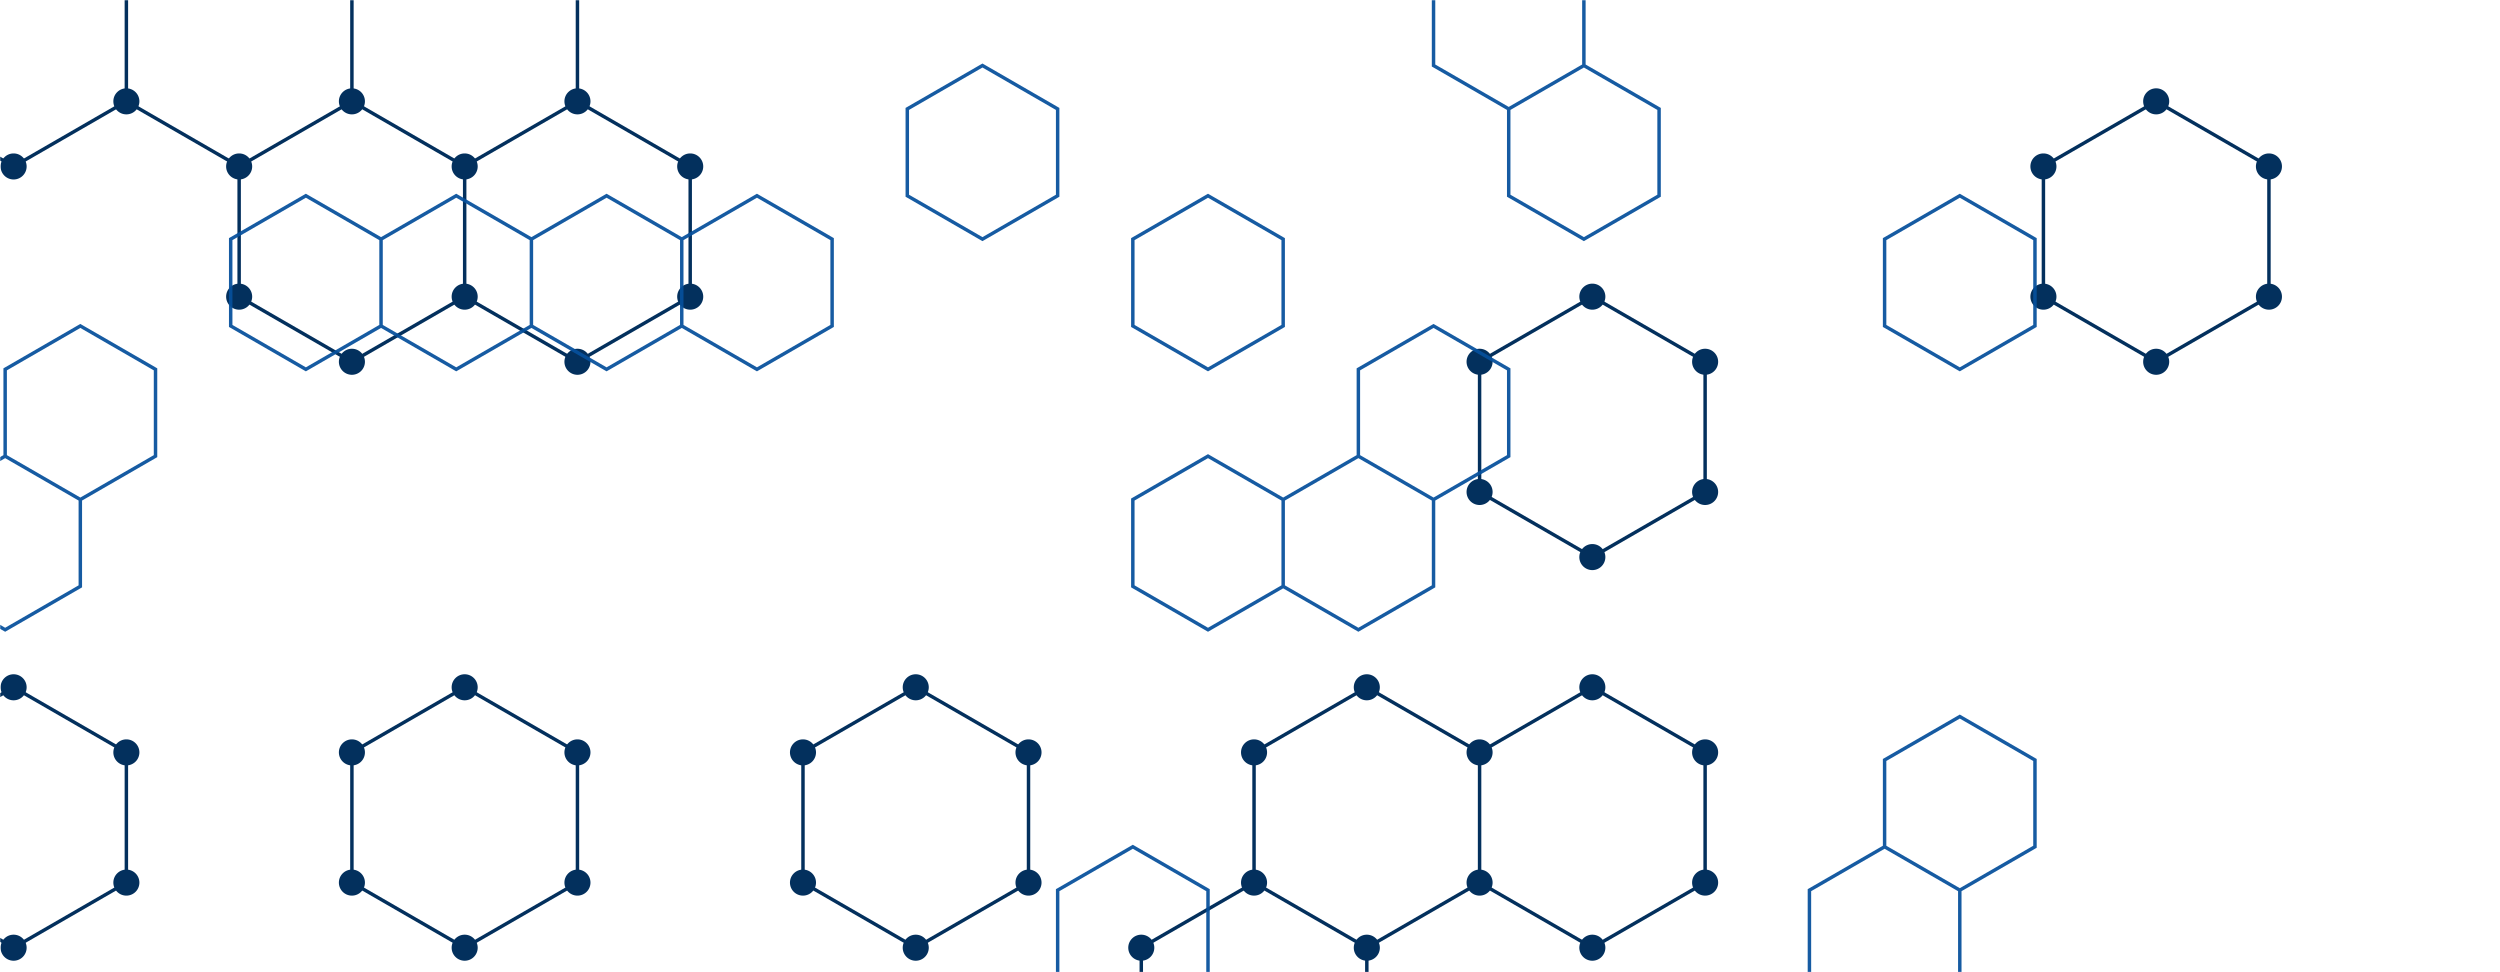 <svg xmlns="http://www.w3.org/2000/svg" version="1.1" xmlns:xlink="http://www.w3.org/1999/xlink" xmlns:svgjs="http://svgjs.dev/svgjs" width="1440" height="560" preserveAspectRatio="none" viewBox="0 0 1440 560"><g mask="url(&quot;#SvgjsMask1001&quot;)" fill="none"><path d="M7.84 -54.12L72.79 -16.62L72.79 58.38L7.84 95.88L-57.11 58.38L-57.11 -16.62zM7.84 395.88L72.79 433.38L72.79 508.38L7.84 545.88L-57.11 508.38L-57.11 433.38zM137.75 -54.12L202.7 -16.62L202.7 58.38L137.75 95.88L72.79 58.38L72.79 -16.62zM202.7 58.38L267.65 95.88L267.65 170.88L202.7 208.38L137.75 170.88L137.75 95.88zM267.65 -54.12L332.61 -16.62L332.61 58.38L267.65 95.88L202.7 58.38L202.7 -16.62zM332.61 58.38L397.56 95.88L397.56 170.88L332.61 208.38L267.65 170.88L267.65 95.88zM267.65 395.88L332.61 433.38L332.61 508.38L267.65 545.88L202.7 508.38L202.7 433.38zM527.47 395.88L592.42 433.38L592.42 508.38L527.47 545.88L462.52 508.38L462.52 433.38zM722.33 508.38L787.29 545.88L787.29 620.88L722.33 658.38L657.38 620.88L657.38 545.88zM787.28 395.88L852.24 433.38L852.24 508.38L787.28 545.88L722.33 508.38L722.33 433.38zM917.19 170.88L982.15 208.38L982.15 283.38L917.19 320.88L852.24 283.38L852.24 208.38zM917.19 395.88L982.15 433.38L982.15 508.38L917.19 545.88L852.24 508.38L852.24 433.38zM1241.96 58.38L1306.91 95.88L1306.91 170.88L1241.96 208.38L1177.01 170.88L1177.01 95.88z" stroke="#03305d" stroke-width="2"></path><path d="M0.34 -54.12 a7.5 7.5 0 1 0 15 0 a7.5 7.5 0 1 0 -15 0zM65.29 -16.62 a7.5 7.5 0 1 0 15 0 a7.5 7.5 0 1 0 -15 0zM65.29 58.38 a7.5 7.5 0 1 0 15 0 a7.5 7.5 0 1 0 -15 0zM0.34 95.88 a7.5 7.5 0 1 0 15 0 a7.5 7.5 0 1 0 -15 0zM-64.61 58.38 a7.5 7.5 0 1 0 15 0 a7.5 7.5 0 1 0 -15 0zM-64.61 -16.62 a7.5 7.5 0 1 0 15 0 a7.5 7.5 0 1 0 -15 0zM0.34 395.88 a7.5 7.5 0 1 0 15 0 a7.5 7.5 0 1 0 -15 0zM65.29 433.38 a7.5 7.5 0 1 0 15 0 a7.5 7.5 0 1 0 -15 0zM65.29 508.38 a7.5 7.5 0 1 0 15 0 a7.5 7.5 0 1 0 -15 0zM0.34 545.88 a7.5 7.5 0 1 0 15 0 a7.5 7.5 0 1 0 -15 0zM-64.61 508.38 a7.5 7.5 0 1 0 15 0 a7.5 7.5 0 1 0 -15 0zM-64.61 433.38 a7.5 7.5 0 1 0 15 0 a7.5 7.5 0 1 0 -15 0zM130.25 -54.12 a7.5 7.5 0 1 0 15 0 a7.5 7.5 0 1 0 -15 0zM195.2 -16.62 a7.5 7.5 0 1 0 15 0 a7.5 7.5 0 1 0 -15 0zM195.2 58.38 a7.5 7.5 0 1 0 15 0 a7.5 7.5 0 1 0 -15 0zM130.25 95.88 a7.5 7.5 0 1 0 15 0 a7.5 7.5 0 1 0 -15 0zM260.15 95.88 a7.5 7.5 0 1 0 15 0 a7.5 7.5 0 1 0 -15 0zM260.15 170.88 a7.5 7.5 0 1 0 15 0 a7.5 7.5 0 1 0 -15 0zM195.2 208.38 a7.5 7.5 0 1 0 15 0 a7.5 7.5 0 1 0 -15 0zM130.25 170.88 a7.5 7.5 0 1 0 15 0 a7.5 7.5 0 1 0 -15 0zM260.15 -54.12 a7.5 7.5 0 1 0 15 0 a7.5 7.5 0 1 0 -15 0zM325.11 -16.62 a7.5 7.5 0 1 0 15 0 a7.5 7.5 0 1 0 -15 0zM325.11 58.38 a7.5 7.5 0 1 0 15 0 a7.5 7.5 0 1 0 -15 0zM390.06 95.88 a7.5 7.5 0 1 0 15 0 a7.5 7.5 0 1 0 -15 0zM390.06 170.88 a7.5 7.5 0 1 0 15 0 a7.5 7.5 0 1 0 -15 0zM325.11 208.38 a7.5 7.5 0 1 0 15 0 a7.5 7.5 0 1 0 -15 0zM260.15 395.88 a7.5 7.5 0 1 0 15 0 a7.5 7.5 0 1 0 -15 0zM325.11 433.38 a7.5 7.5 0 1 0 15 0 a7.5 7.5 0 1 0 -15 0zM325.11 508.38 a7.5 7.5 0 1 0 15 0 a7.5 7.5 0 1 0 -15 0zM260.15 545.88 a7.5 7.5 0 1 0 15 0 a7.5 7.5 0 1 0 -15 0zM195.2 508.38 a7.5 7.5 0 1 0 15 0 a7.5 7.5 0 1 0 -15 0zM195.2 433.38 a7.5 7.5 0 1 0 15 0 a7.5 7.5 0 1 0 -15 0zM519.97 395.88 a7.5 7.5 0 1 0 15 0 a7.5 7.5 0 1 0 -15 0zM584.92 433.38 a7.5 7.5 0 1 0 15 0 a7.5 7.5 0 1 0 -15 0zM584.92 508.38 a7.5 7.5 0 1 0 15 0 a7.5 7.5 0 1 0 -15 0zM519.97 545.88 a7.5 7.5 0 1 0 15 0 a7.5 7.5 0 1 0 -15 0zM455.02 508.38 a7.5 7.5 0 1 0 15 0 a7.5 7.5 0 1 0 -15 0zM455.02 433.38 a7.5 7.5 0 1 0 15 0 a7.5 7.5 0 1 0 -15 0zM714.83 508.38 a7.5 7.5 0 1 0 15 0 a7.5 7.5 0 1 0 -15 0zM779.79 545.88 a7.5 7.5 0 1 0 15 0 a7.5 7.5 0 1 0 -15 0zM779.79 620.88 a7.5 7.5 0 1 0 15 0 a7.5 7.5 0 1 0 -15 0zM714.83 658.38 a7.5 7.5 0 1 0 15 0 a7.5 7.5 0 1 0 -15 0zM649.88 620.88 a7.5 7.5 0 1 0 15 0 a7.5 7.5 0 1 0 -15 0zM649.88 545.88 a7.5 7.5 0 1 0 15 0 a7.5 7.5 0 1 0 -15 0zM779.78 395.88 a7.5 7.5 0 1 0 15 0 a7.5 7.5 0 1 0 -15 0zM844.74 433.38 a7.5 7.5 0 1 0 15 0 a7.5 7.5 0 1 0 -15 0zM844.74 508.38 a7.5 7.5 0 1 0 15 0 a7.5 7.5 0 1 0 -15 0zM779.78 545.88 a7.5 7.5 0 1 0 15 0 a7.5 7.5 0 1 0 -15 0zM714.83 433.38 a7.5 7.5 0 1 0 15 0 a7.5 7.5 0 1 0 -15 0zM909.69 170.88 a7.5 7.5 0 1 0 15 0 a7.5 7.5 0 1 0 -15 0zM974.65 208.38 a7.5 7.5 0 1 0 15 0 a7.5 7.5 0 1 0 -15 0zM974.65 283.38 a7.5 7.5 0 1 0 15 0 a7.5 7.5 0 1 0 -15 0zM909.69 320.88 a7.5 7.5 0 1 0 15 0 a7.5 7.5 0 1 0 -15 0zM844.74 283.38 a7.5 7.5 0 1 0 15 0 a7.5 7.5 0 1 0 -15 0zM844.74 208.38 a7.5 7.5 0 1 0 15 0 a7.5 7.5 0 1 0 -15 0zM909.69 395.88 a7.5 7.5 0 1 0 15 0 a7.5 7.5 0 1 0 -15 0zM974.65 433.38 a7.5 7.5 0 1 0 15 0 a7.5 7.5 0 1 0 -15 0zM974.65 508.38 a7.5 7.5 0 1 0 15 0 a7.5 7.5 0 1 0 -15 0zM909.69 545.88 a7.5 7.5 0 1 0 15 0 a7.5 7.5 0 1 0 -15 0zM1234.46 58.38 a7.5 7.5 0 1 0 15 0 a7.5 7.5 0 1 0 -15 0zM1299.41 95.88 a7.5 7.5 0 1 0 15 0 a7.5 7.5 0 1 0 -15 0zM1299.41 170.88 a7.5 7.5 0 1 0 15 0 a7.5 7.5 0 1 0 -15 0zM1234.46 208.38 a7.5 7.5 0 1 0 15 0 a7.5 7.5 0 1 0 -15 0zM1169.51 170.88 a7.5 7.5 0 1 0 15 0 a7.5 7.5 0 1 0 -15 0zM1169.51 95.88 a7.5 7.5 0 1 0 15 0 a7.5 7.5 0 1 0 -15 0z" fill="#03305d"></path><path d="M46.27 187.74L89.58 212.74L89.58 262.74L46.27 287.74L2.97 262.74L2.97 212.74zM2.97 262.74L46.27 287.74L46.27 337.74L2.97 362.74L-40.33 337.74L-40.33 287.74zM176.18 112.74L219.48 137.74L219.48 187.74L176.18 212.74L132.88 187.74L132.88 137.74zM262.79 112.74L306.09 137.74L306.09 187.74L262.79 212.74L219.48 187.74L219.48 137.74zM349.39 112.74L392.69 137.74L392.69 187.74L349.39 212.74L306.09 187.74L306.09 137.74zM436 112.74L479.3 137.74L479.3 187.74L436 212.74L392.69 187.74L392.69 137.74zM565.9 37.74L609.21 62.74L609.21 112.74L565.9 137.74L522.6 112.74L522.6 62.74zM652.51 487.74L695.81 512.74L695.81 562.74L652.51 587.74L609.21 562.74L609.21 512.74zM695.81 112.74L739.11 137.74L739.11 187.74L695.81 212.74L652.51 187.74L652.51 137.74zM695.81 262.74L739.11 287.74L739.11 337.74L695.81 362.74L652.51 337.74L652.51 287.74zM825.72 187.74L869.02 212.74L869.02 262.74L825.72 287.74L782.42 262.74L782.42 212.74zM782.42 262.74L825.72 287.74L825.72 337.74L782.42 362.74L739.11 337.74L739.11 287.74zM869.02 -37.26L912.32 -12.26L912.32 37.74L869.02 62.74L825.72 37.74L825.72 -12.26zM912.32 37.74L955.63 62.74L955.63 112.74L912.32 137.74L869.02 112.74L869.02 62.74zM1085.53 487.74L1128.84 512.74L1128.84 562.74L1085.53 587.74L1042.23 562.74L1042.23 512.74zM1128.84 112.74L1172.14 137.74L1172.14 187.74L1128.84 212.74L1085.53 187.74L1085.53 137.74zM1128.84 412.74L1172.14 437.74L1172.14 487.74L1128.84 512.74L1085.53 487.74L1085.53 437.74z" stroke="rgba(6, 80, 156, 0.93)" stroke-width="2"></path></g><defs><mask id="SvgjsMask1001"><rect width="1440" height="560" fill="#ffffff"></rect></mask></defs></svg>